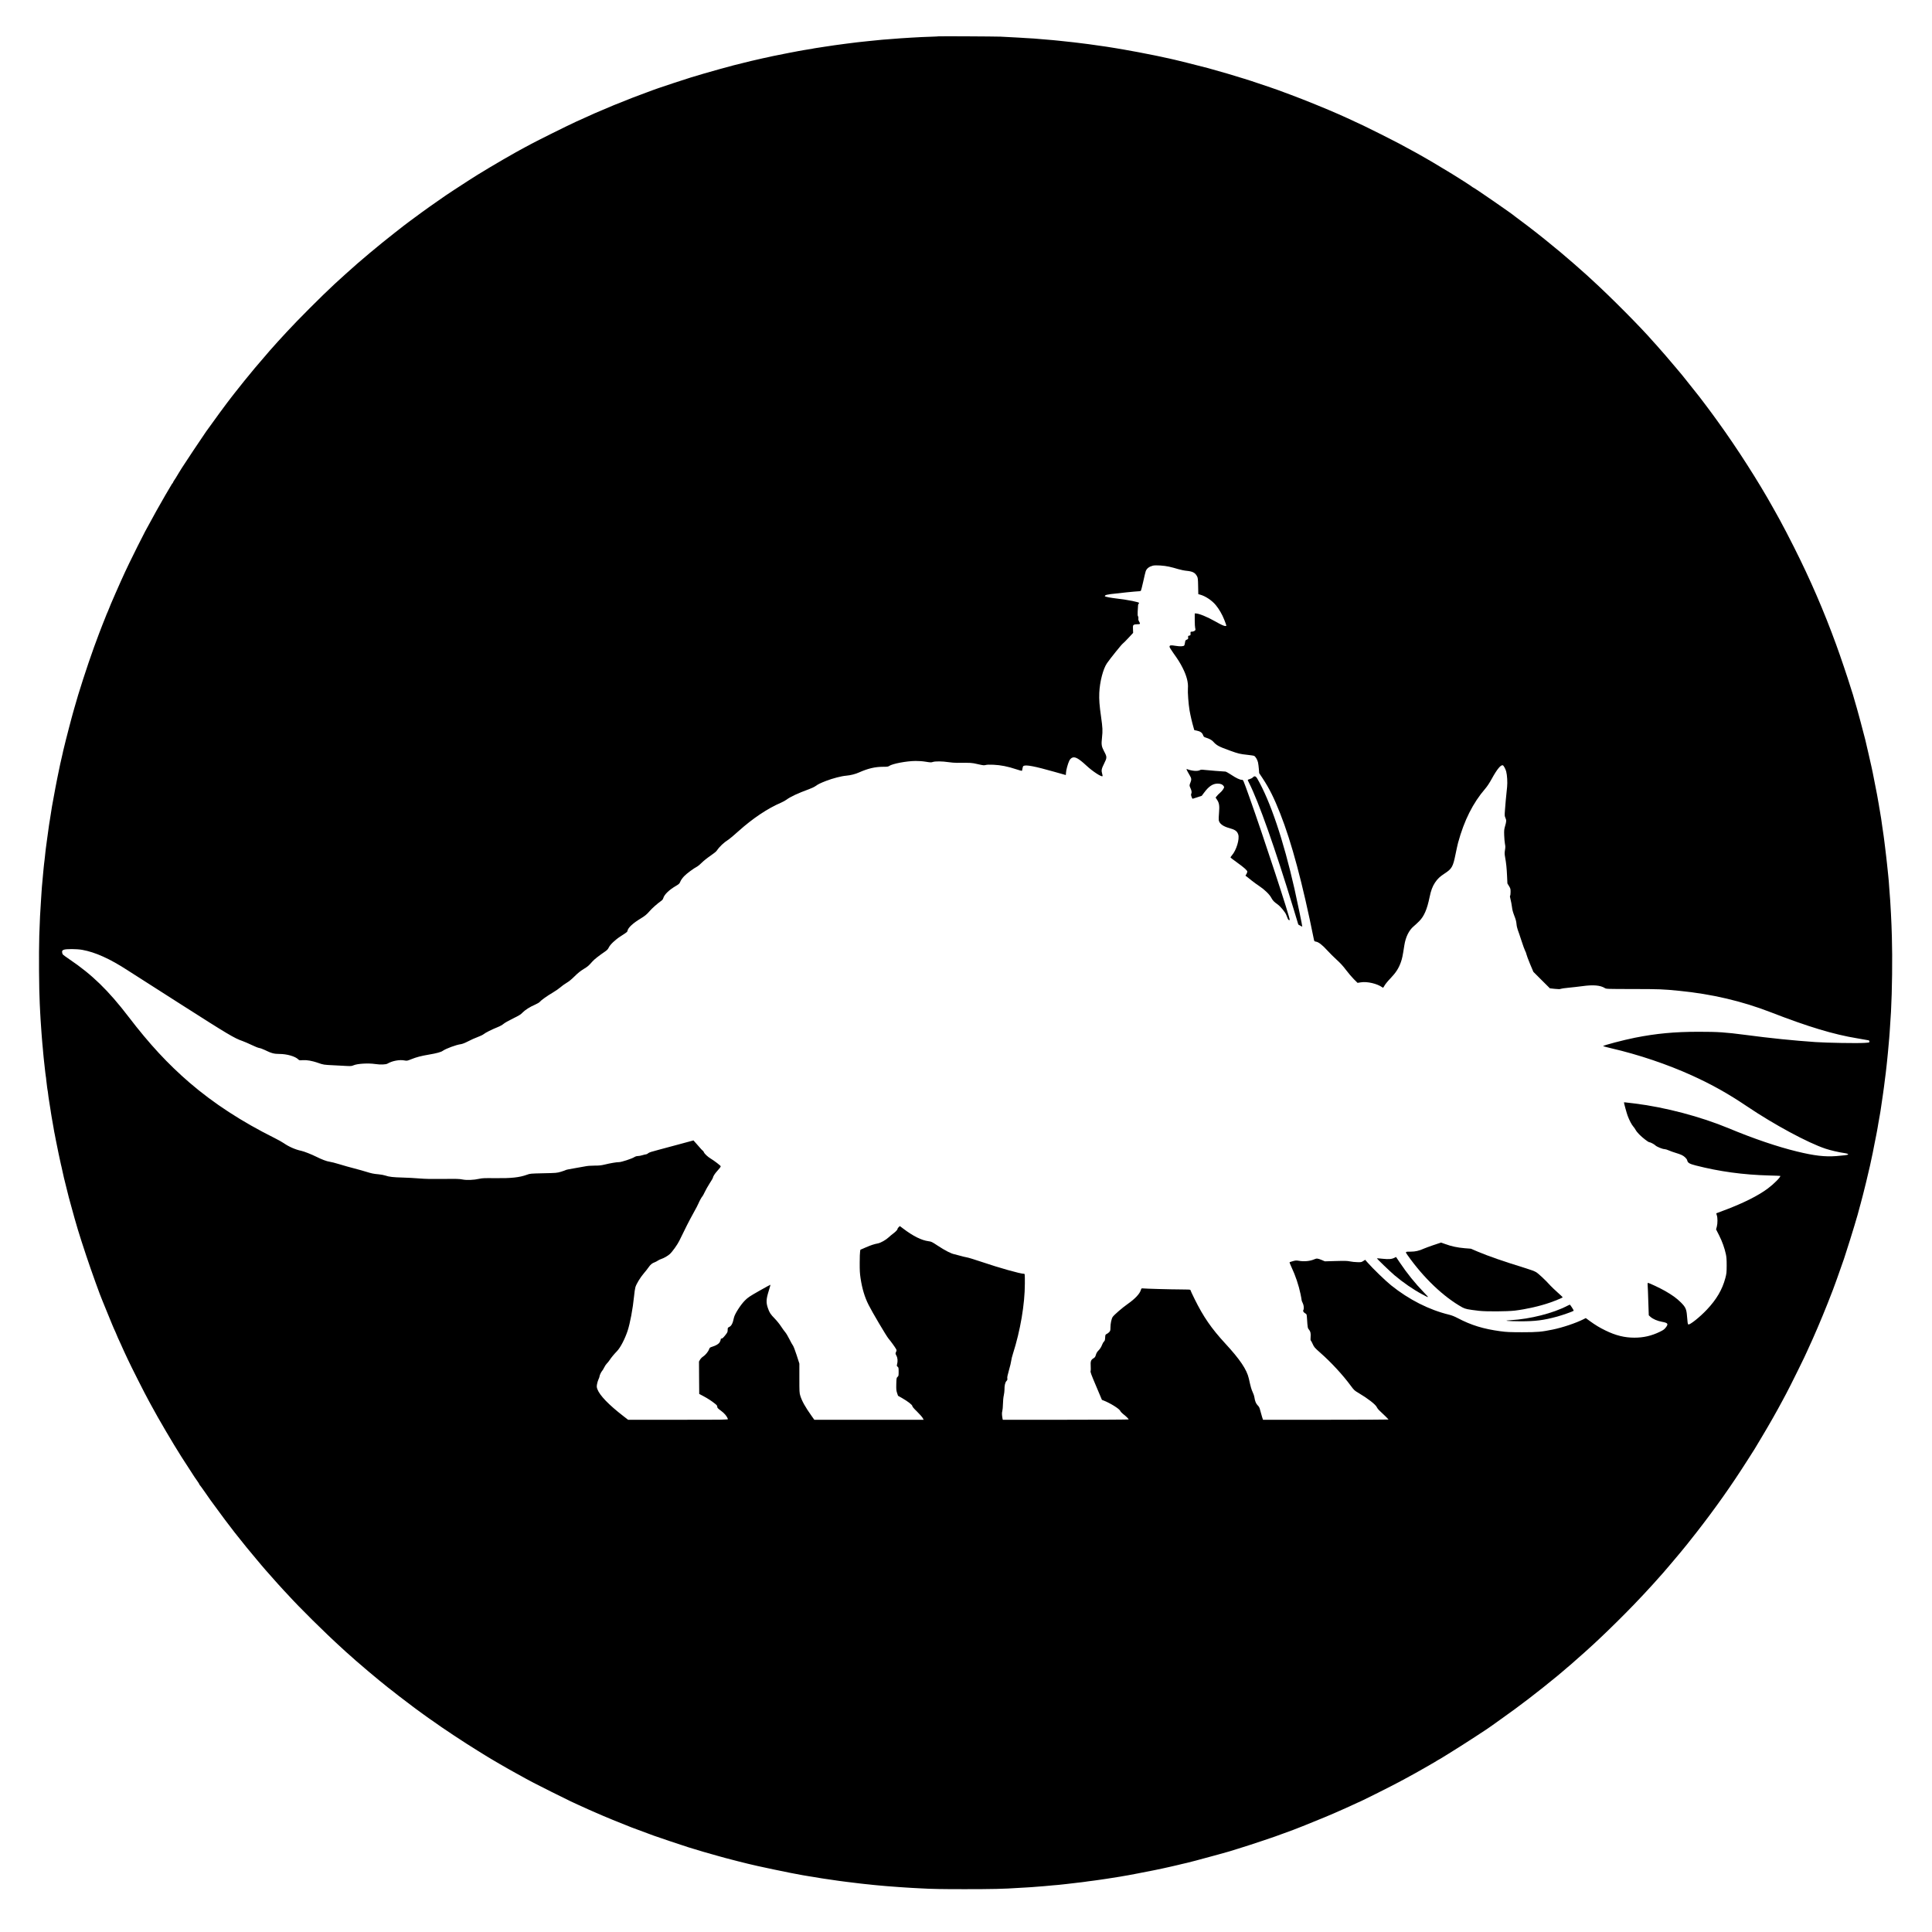 <?xml version="1.0" standalone="no"?>
<!DOCTYPE svg PUBLIC "-//W3C//DTD SVG 20010904//EN"
 "http://www.w3.org/TR/2001/REC-SVG-20010904/DTD/svg10.dtd">
<svg version="1.0" xmlns="http://www.w3.org/2000/svg"
 width="4447pt" height="4447pt" viewBox="0 0 4447 4447"
 preserveAspectRatio="xMidYMid meet">
<g transform="translate(0,4447) scale(0.1,-0.1)"
fill="#000000" stroke="none">
<path d="M21607 43634 c-1 -2 -79 -6 -172 -9 -168 -5 -248 -9 -455 -21 -171
-10 -348 -22 -420 -29 -25 -3 -83 -7 -130 -10 -96 -7 -151 -11 -230 -20 -88
-9 -152 -15 -200 -20 -91 -9 -156 -16 -190 -20 -19 -2 -60 -7 -90 -10 -30 -4
-66 -8 -80 -10 -14 -2 -50 -7 -80 -10 -30 -3 -66 -8 -80 -10 -14 -2 -47 -6
-75 -10 -88 -11 -325 -44 -353 -50 -9 -1 -37 -6 -62 -9 -25 -3 -54 -8 -65 -10
-11 -2 -40 -7 -65 -10 -25 -3 -55 -8 -66 -10 -12 -2 -39 -7 -60 -10 -22 -4
-46 -8 -54 -11 -8 -2 -35 -6 -60 -9 -44 -6 -70 -10 -127 -21 -16 -3 -66 -12
-113 -20 -47 -8 -105 -19 -130 -25 -25 -5 -58 -12 -75 -14 -16 -3 -52 -10 -80
-16 -27 -6 -61 -12 -75 -15 -26 -5 -107 -21 -150 -30 -14 -2 -50 -10 -80 -16
-30 -5 -68 -14 -85 -19 -16 -5 -43 -11 -60 -14 -16 -2 -52 -9 -80 -16 -27 -6
-57 -13 -65 -15 -123 -27 -325 -75 -364 -86 -22 -6 -46 -12 -55 -14 -137 -28
-852 -226 -1176 -327 -130 -40 -717 -233 -745 -245 -8 -3 -17 -7 -20 -7 -3 -1
-52 -19 -110 -39 -630 -229 -1179 -454 -1775 -730 -208 -96 -904 -442 -1035
-514 -25 -14 -81 -44 -125 -67 -44 -24 -100 -54 -125 -68 -25 -14 -72 -40
-105 -58 -111 -61 -449 -257 -595 -345 -80 -48 -164 -100 -188 -114 -24 -14
-51 -31 -60 -36 -9 -6 -28 -18 -42 -26 -14 -9 -95 -61 -180 -114 -153 -97
-584 -380 -607 -400 -7 -5 -48 -35 -93 -65 -98 -67 -315 -220 -390 -276 -30
-22 -107 -78 -170 -125 -63 -46 -122 -90 -130 -96 -8 -7 -29 -23 -46 -35 -38
-28 -59 -43 -294 -228 -358 -280 -803 -653 -1070 -897 -19 -17 -44 -40 -56
-50 -22 -19 -180 -163 -243 -221 -297 -275 -860 -839 -1100 -1101 -13 -14 -65
-71 -115 -125 -50 -54 -95 -104 -101 -110 -106 -119 -171 -192 -175 -196 -6
-5 -268 -311 -347 -405 -134 -160 -358 -436 -472 -584 -14 -19 -44 -57 -66
-85 -90 -113 -443 -593 -580 -788 -93 -133 -522 -777 -560 -840 -5 -10 -35
-57 -65 -105 -30 -49 -57 -92 -59 -98 -2 -5 -21 -36 -43 -67 -21 -31 -38 -61
-38 -67 0 -5 -3 -11 -7 -13 -5 -1 -15 -15 -23 -30 -13 -23 -42 -73 -145 -246
-74 -124 -329 -580 -395 -707 -24 -44 -56 -104 -73 -134 -44 -81 -293 -578
-361 -721 -33 -69 -78 -165 -102 -215 -95 -203 -364 -816 -364 -831 0 -2 -9
-26 -21 -52 -35 -79 -37 -84 -79 -192 -22 -58 -45 -114 -50 -125 -15 -35 -126
-327 -194 -515 -155 -428 -363 -1070 -457 -1415 -11 -38 -22 -77 -24 -85 -2
-8 -9 -31 -14 -50 -5 -19 -17 -62 -26 -95 -10 -33 -18 -67 -20 -76 -2 -10 -17
-66 -33 -125 -17 -60 -51 -194 -77 -299 -41 -173 -56 -231 -60 -245 -1 -3 -7
-30 -13 -60 -7 -30 -14 -64 -17 -75 -6 -27 -36 -156 -40 -175 -1 -8 -15 -73
-30 -145 -15 -71 -28 -137 -30 -145 -2 -8 -11 -53 -20 -100 -9 -47 -23 -116
-30 -155 -13 -63 -66 -355 -79 -430 -20 -122 -46 -288 -51 -325 -3 -25 -7 -52
-10 -60 -2 -8 -6 -35 -9 -60 -3 -25 -12 -90 -20 -145 -14 -96 -20 -137 -31
-225 -7 -58 -16 -121 -20 -150 -2 -14 -6 -52 -10 -85 -3 -33 -8 -76 -10 -95
-2 -19 -7 -60 -10 -90 -4 -30 -8 -66 -10 -80 -2 -14 -6 -56 -10 -95 -3 -38 -8
-86 -10 -105 -2 -19 -6 -69 -10 -110 -3 -41 -8 -91 -10 -110 -5 -39 -16 -180
-20 -250 -2 -25 -6 -88 -9 -140 -21 -297 -30 -485 -42 -850 -12 -402 -6 -1257
11 -1561 2 -35 6 -127 10 -204 3 -77 8 -156 10 -175 2 -19 7 -84 10 -145 4
-60 8 -126 10 -145 2 -19 6 -78 10 -130 4 -52 9 -106 10 -120 2 -14 6 -61 10
-105 3 -44 8 -96 10 -115 2 -19 7 -66 10 -105 4 -38 8 -81 10 -94 3 -14 7 -54
10 -90 4 -36 8 -77 10 -91 2 -14 7 -52 10 -85 4 -33 8 -67 10 -75 3 -8 7 -46
10 -83 4 -37 8 -78 11 -90 2 -12 6 -46 9 -76 3 -30 7 -57 9 -60 3 -5 9 -50 21
-151 2 -14 5 -38 8 -55 5 -25 35 -216 42 -265 1 -8 5 -35 9 -60 4 -25 10 -58
12 -75 2 -16 9 -52 14 -80 11 -57 16 -86 30 -170 17 -104 20 -119 30 -165 5
-25 16 -81 24 -125 21 -114 114 -557 120 -575 3 -8 7 -26 10 -40 2 -14 16 -75
30 -136 14 -61 27 -120 29 -130 2 -11 9 -37 15 -59 6 -22 13 -51 16 -65 2 -14
21 -88 41 -165 19 -77 37 -147 39 -156 2 -8 21 -76 41 -150 141 -518 186 -667
359 -1189 114 -344 333 -953 376 -1045 5 -11 52 -126 104 -255 52 -129 106
-262 121 -295 14 -33 30 -69 34 -80 5 -11 23 -51 40 -88 17 -37 31 -70 31 -73
0 -6 35 -83 86 -192 19 -39 34 -74 34 -76 0 -3 23 -53 51 -113 28 -59 64 -137
81 -173 71 -155 400 -806 486 -960 14 -25 41 -74 60 -110 147 -276 495 -868
687 -1170 107 -168 276 -430 304 -470 10 -14 39 -55 64 -92 26 -37 47 -71 47
-77 0 -5 4 -11 8 -13 4 -1 59 -77 122 -168 63 -91 118 -169 122 -175 5 -5 54
-73 110 -150 128 -178 325 -440 450 -600 177 -225 380 -475 513 -630 33 -39
80 -95 105 -125 25 -30 65 -77 90 -105 241 -273 360 -406 425 -475 29 -30 65
-68 80 -85 274 -303 866 -889 1259 -1245 33 -30 72 -66 87 -80 14 -14 52 -47
85 -75 32 -27 68 -59 79 -70 11 -12 85 -76 165 -144 80 -68 159 -136 175 -150
17 -14 82 -69 145 -121 63 -52 120 -99 126 -105 6 -5 28 -23 50 -40 33 -27 75
-60 138 -112 11 -9 47 -37 80 -62 34 -25 63 -48 66 -51 8 -9 177 -140 305
-235 66 -50 122 -92 125 -95 3 -3 39 -30 80 -60 41 -29 116 -84 165 -120 50
-36 101 -73 115 -83 14 -9 46 -31 71 -49 262 -189 758 -517 1069 -708 74 -45
146 -90 160 -99 14 -10 50 -32 80 -49 30 -18 62 -37 70 -42 74 -45 314 -184
400 -232 25 -14 101 -57 170 -95 69 -39 170 -94 225 -124 55 -29 136 -73 180
-96 104 -56 721 -364 850 -425 55 -25 141 -65 190 -88 50 -23 151 -69 225
-102 74 -32 149 -65 165 -72 174 -78 560 -237 815 -336 76 -29 388 -145 520
-193 107 -39 606 -206 795 -267 171 -54 541 -163 665 -195 8 -3 49 -14 90 -25
41 -12 82 -23 90 -25 8 -1 77 -20 154 -40 76 -20 145 -38 155 -40 24 -5 181
-44 221 -55 129 -36 1033 -226 1210 -254 19 -3 46 -8 60 -11 14 -2 68 -11 120
-20 52 -8 109 -17 125 -20 67 -12 142 -24 180 -30 23 -3 50 -7 60 -9 11 -2 43
-7 70 -10 28 -4 61 -9 75 -11 108 -17 291 -42 360 -50 25 -3 62 -7 83 -10 68
-9 162 -20 247 -30 30 -3 71 -8 90 -10 19 -2 64 -7 100 -10 36 -4 76 -8 90
-10 14 -2 61 -6 105 -10 44 -3 94 -8 110 -10 17 -3 68 -7 115 -10 47 -3 101
-7 120 -9 19 -3 85 -7 145 -11 61 -4 128 -8 150 -10 22 -2 94 -6 160 -10 66
-3 152 -8 190 -10 254 -15 492 -19 1025 -19 616 0 905 6 1235 29 50 3 128 8
175 10 80 4 152 9 280 20 30 2 89 7 130 10 41 3 91 8 110 10 19 3 67 7 106 10
40 3 89 7 110 9 50 6 125 14 194 21 30 3 69 7 85 10 17 2 55 7 86 10 31 3 65
7 75 9 11 2 51 7 89 10 39 4 77 9 85 11 8 2 42 7 75 11 79 9 97 11 147 19 55
8 83 13 136 19 86 12 118 16 142 21 25 5 278 45 317 50 12 2 34 6 50 9 15 3
44 8 63 11 19 3 46 8 60 10 52 11 163 31 217 41 39 7 334 65 358 70 11 3 34 8
50 10 26 5 142 29 185 39 8 2 49 11 90 20 41 9 82 18 90 20 30 7 115 27 130
30 8 1 33 8 55 13 22 6 51 13 65 16 80 14 511 127 835 218 116 33 217 61 225
63 8 2 29 8 45 13 17 6 107 33 200 62 248 75 926 302 1005 337 8 3 17 7 20 7
10 3 216 78 235 86 11 5 52 21 90 35 39 14 90 34 115 45 25 10 63 25 85 34
258 102 654 267 785 328 36 16 91 41 122 54 31 13 109 48 173 79 64 30 118 55
120 55 18 0 773 377 980 490 28 15 86 46 130 70 136 73 273 149 445 248 91 53
185 107 210 121 25 14 47 27 50 31 3 3 16 11 30 18 29 14 37 19 247 149 314
193 949 605 1006 653 7 6 100 73 208 149 413 291 824 606 1284 984 61 50 115
95 120 101 6 6 51 45 100 86 50 41 92 77 95 80 3 3 43 39 90 80 121 104 336
297 429 384 30 28 93 87 140 131 207 193 566 548 791 782 130 134 346 366 434
464 21 24 71 80 110 123 105 117 109 122 131 147 11 13 86 101 166 194 80 94
167 197 194 230 26 33 51 62 54 65 10 8 239 294 352 440 428 549 797 1071
1156 1635 84 132 156 245 160 251 5 5 14 21 22 35 8 13 80 134 161 269 180
301 345 591 480 845 29 55 66 123 81 151 74 134 479 955 479 970 0 2 18 41 39
86 118 252 291 656 435 1018 91 229 185 475 191 500 2 8 18 53 36 100 31 85
148 416 153 435 1 6 25 80 53 165 109 333 282 906 299 990 3 14 9 39 15 56 5
17 12 40 14 50 2 10 16 62 30 114 14 52 28 104 30 115 3 11 19 74 35 140 17
66 33 131 36 145 4 22 14 64 28 120 12 46 46 193 50 212 3 13 7 32 10 43 5 23
55 259 62 290 6 30 11 58 39 200 15 72 32 162 40 200 8 39 17 86 20 105 3 19
10 60 16 90 6 30 12 69 14 85 3 17 7 41 10 55 2 14 7 40 10 58 12 73 16 98 20
112 2 8 7 35 10 60 3 25 15 101 25 170 10 69 22 145 25 170 3 25 8 56 10 70 4
25 12 86 20 145 4 27 19 143 30 238 3 20 7 54 10 76 6 39 9 72 20 176 3 33 8
76 10 95 9 76 15 138 20 200 3 36 7 81 9 100 5 39 13 128 21 235 3 39 7 97 10
130 9 117 22 316 31 480 26 485 35 1222 20 1725 -7 243 -9 287 -21 530 -11
212 -24 419 -30 470 -2 19 -7 80 -10 135 -3 55 -8 118 -10 140 -2 22 -7 69
-10 105 -3 36 -8 81 -10 100 -2 19 -7 62 -10 95 -3 33 -7 76 -10 95 -2 19 -7
64 -11 100 -3 36 -7 72 -9 80 -1 8 -6 46 -10 83 -3 37 -8 76 -10 85 -1 9 -6
46 -10 82 -4 36 -9 72 -10 80 -2 8 -6 40 -9 71 -4 31 -8 65 -10 75 -2 11 -7
42 -10 69 -4 28 -13 95 -22 150 -8 55 -19 132 -24 170 -6 39 -14 93 -20 120
-5 28 -12 66 -14 85 -3 19 -7 44 -10 55 -2 11 -7 43 -11 70 -5 28 -9 52 -10
55 -1 3 -7 39 -14 80 -7 41 -15 84 -17 95 -12 62 -93 476 -99 505 -2 8 -15 71
-30 140 -15 69 -45 202 -67 295 -22 94 -41 177 -43 185 -2 8 -9 38 -15 65 -6
28 -13 57 -15 65 -5 22 -69 267 -105 400 -17 63 -32 122 -35 130 -3 14 -16 62
-55 200 -10 36 -30 106 -45 155 -14 50 -35 122 -46 160 -11 39 -24 79 -29 90
-4 11 -18 54 -30 95 -49 164 -233 710 -325 960 -284 779 -596 1500 -971 2245
-72 143 -150 296 -174 340 -23 44 -61 115 -84 158 -54 103 -69 131 -145 267
-36 63 -73 131 -84 150 -331 595 -826 1368 -1261 1969 -61 84 -118 163 -126
174 -21 31 -246 330 -305 406 -64 83 -363 458 -391 491 -12 14 -70 84 -130
155 -123 149 -408 478 -470 545 -24 25 -52 56 -64 70 -280 325 -991 1041
-1435 1445 -54 50 -103 95 -109 100 -88 82 -470 415 -601 523 -96 80 -306 252
-332 272 -64 50 -208 164 -213 170 -3 3 -52 41 -110 85 -58 43 -107 82 -110
85 -3 3 -66 50 -140 105 -74 55 -137 102 -140 105 -32 36 -950 670 -970 670
-4 0 -10 4 -12 8 -2 7 -344 227 -461 297 -18 11 -116 70 -218 131 -101 62
-200 121 -219 132 -19 11 -86 49 -148 86 -62 36 -139 80 -170 97 -31 18 -77
43 -102 57 -278 154 -429 234 -780 410 -319 161 -530 262 -777 373 -87 39
-176 79 -198 89 -243 109 -831 348 -1095 445 -85 31 -164 60 -175 65 -23 11
-181 67 -310 111 -200 68 -412 139 -440 148 -16 5 -86 27 -155 49 -220 70
-497 151 -835 245 -159 44 -838 212 -905 224 -14 2 -53 10 -86 18 -34 8 -73
16 -85 19 -40 8 -123 25 -144 30 -109 24 -660 129 -740 140 -23 4 -52 9 -65
11 -14 3 -68 12 -120 20 -122 18 -168 26 -193 31 -19 3 -141 21 -212 30 -16 2
-41 6 -55 8 -14 3 -49 8 -79 11 -30 4 -61 8 -70 10 -9 1 -45 6 -81 10 -36 4
-72 8 -80 10 -8 2 -44 6 -80 10 -36 4 -81 9 -100 12 -19 2 -48 6 -65 7 -97 10
-173 18 -195 21 -14 2 -52 6 -85 9 -33 3 -87 8 -120 12 -75 7 -117 11 -225 19
-47 3 -101 8 -120 10 -36 5 -132 11 -295 20 -49 3 -121 7 -160 10 -72 5 -217
12 -417 22 -129 5 -1415 12 -1421 7z m5304 -12208 c59 -13 153 -38 210 -56 57
-17 145 -35 195 -39 137 -14 193 -43 237 -126 19 -36 22 -60 25 -226 l4 -185
44 -12 c119 -32 269 -132 357 -238 75 -90 150 -219 196 -338 57 -149 57 -146
28 -146 -35 0 -96 28 -234 106 -185 105 -377 184 -449 184 l-24 0 0 -154 c0
-85 5 -167 10 -182 6 -15 8 -34 5 -44 -7 -21 -47 -40 -85 -40 -27 0 -29 -2
-27 -42 2 -40 0 -43 -28 -48 -28 -5 -30 -8 -27 -42 3 -34 1 -38 -31 -51 -31
-14 -35 -19 -41 -68 -4 -29 -12 -59 -17 -66 -19 -23 -95 -26 -204 -8 -112 19
-135 14 -135 -25 0 -10 40 -74 88 -142 111 -155 158 -231 215 -344 92 -183
131 -337 120 -469 -7 -92 12 -356 38 -509 20 -115 57 -274 93 -397 l16 -55 59
-12 c79 -16 122 -47 142 -101 15 -40 20 -45 70 -61 74 -23 131 -54 160 -86 84
-93 125 -116 391 -212 190 -69 228 -78 405 -97 73 -8 141 -18 151 -24 32 -17
74 -88 88 -148 7 -31 16 -100 20 -152 l7 -96 83 -125 c151 -229 260 -447 401
-805 264 -667 514 -1603 773 -2886 11 -55 12 -57 49 -63 61 -9 148 -76 261
-201 58 -63 156 -161 219 -218 81 -73 142 -139 212 -232 53 -71 136 -168 182
-214 l85 -84 75 12 c147 24 376 -30 493 -114 21 -15 23 -14 54 42 18 32 80
108 139 168 122 128 185 226 235 366 31 88 41 135 81 392 29 187 106 345 214
435 31 26 88 79 127 118 113 113 182 273 239 550 33 160 66 247 125 338 60 89
112 139 220 209 167 108 195 156 251 435 22 108 49 231 60 272 140 516 343
919 626 1247 44 51 98 132 151 229 122 222 209 326 255 308 19 -7 62 -87 76
-141 22 -83 32 -250 21 -356 -25 -234 -40 -400 -49 -529 -10 -127 -9 -140 9
-180 26 -57 25 -86 -6 -190 -22 -78 -25 -100 -21 -215 2 -70 10 -158 17 -195
11 -55 12 -80 1 -145 -11 -66 -10 -91 3 -163 25 -137 37 -254 45 -435 l8 -170
36 -59 c34 -55 37 -66 37 -136 0 -42 -5 -81 -10 -86 -8 -8 -5 -34 9 -85 11
-41 25 -117 32 -169 8 -70 22 -124 54 -206 32 -81 46 -131 51 -190 3 -43 17
-104 29 -135 12 -31 51 -144 85 -250 34 -107 73 -212 85 -234 13 -22 26 -58
30 -80 4 -22 41 -122 83 -223 l77 -182 190 -190 190 -189 113 -12 c84 -8 119
-9 135 0 12 6 94 18 182 26 88 8 230 25 315 36 251 35 415 21 518 -43 35 -22
37 -22 656 -23 612 -1 684 -4 1056 -41 753 -74 1451 -238 2115 -496 853 -331
1441 -509 1985 -598 135 -22 253 -43 263 -46 10 -3 17 -15 17 -29 0 -22 -3
-23 -117 -30 -169 -11 -859 1 -1123 19 -519 36 -1040 89 -1620 166 -460 60
-623 71 -1075 71 -552 0 -974 -40 -1463 -137 -265 -53 -732 -176 -732 -193 0
-3 85 -26 188 -50 630 -146 1288 -368 1855 -625 462 -210 827 -414 1270 -712
623 -420 1398 -838 1806 -974 107 -36 306 -83 429 -100 74 -11 103 -23 89 -36
-9 -9 -115 -22 -267 -34 -269 -20 -509 8 -910 106 -449 109 -996 295 -1570
534 -644 268 -1464 484 -2160 570 -244 30 -250 30 -250 24 0 -20 64 -252 85
-307 38 -102 94 -208 131 -249 18 -20 42 -55 54 -78 11 -22 49 -69 83 -103 69
-71 206 -177 228 -177 25 0 119 -49 142 -74 28 -30 165 -86 211 -86 18 0 63
-13 99 -30 37 -16 106 -41 154 -55 48 -14 111 -36 139 -49 62 -28 123 -87 130
-126 12 -55 51 -79 195 -116 546 -140 1094 -215 1697 -231 138 -3 252 -8 252
-10 0 -34 -143 -179 -282 -284 -219 -167 -582 -349 -1028 -514 -85 -31 -158
-59 -162 -61 -4 -3 0 -24 9 -47 20 -56 20 -186 0 -263 l-17 -61 69 -136 c72
-142 126 -293 157 -437 14 -66 18 -125 18 -260 -1 -161 -3 -184 -31 -290 -70
-263 -202 -489 -425 -725 -165 -175 -397 -359 -428 -340 -12 8 -18 46 -29 193
-12 159 -33 206 -145 317 -95 94 -197 167 -359 260 -121 69 -367 185 -393 185
-11 0 -13 -11 -9 -52 3 -29 10 -197 15 -373 l11 -320 37 -34 c57 -52 161 -97
268 -116 138 -25 152 -48 84 -134 -32 -41 -58 -59 -133 -95 -192 -94 -376
-136 -587 -136 -226 0 -430 50 -665 165 -140 68 -230 123 -367 222 l-87 64
-53 -27 c-174 -88 -480 -191 -710 -238 -258 -53 -349 -61 -703 -61 -287 1
-352 3 -500 23 -392 53 -671 139 -980 301 -76 40 -139 65 -205 81 -457 111
-919 345 -1330 675 -125 100 -424 389 -537 519 l-60 68 -44 -28 c-42 -27 -49
-29 -139 -26 -52 1 -129 9 -170 18 -62 13 -118 14 -325 8 l-250 -7 -75 32
c-90 37 -112 39 -165 16 -101 -45 -242 -58 -368 -34 -49 8 -68 7 -128 -10 -40
-11 -74 -23 -77 -26 -3 -2 18 -53 45 -112 91 -192 166 -416 208 -618 14 -66
25 -129 25 -140 0 -11 11 -41 25 -67 27 -51 34 -134 14 -166 -14 -22 9 -54 52
-77 25 -14 27 -20 33 -112 14 -215 16 -225 47 -260 34 -40 43 -84 36 -174 -4
-43 -2 -71 5 -75 5 -3 23 -35 39 -71 38 -84 43 -90 184 -215 246 -216 518
-511 699 -758 74 -100 83 -108 180 -165 210 -124 390 -264 417 -325 10 -23 42
-63 71 -88 72 -65 198 -190 198 -196 0 -3 -650 -6 -1444 -6 l-1444 0 -21 62
c-11 35 -30 101 -42 148 -18 71 -28 91 -60 122 -39 38 -64 100 -76 188 -3 25
-20 77 -39 115 -30 65 -46 120 -89 315 -46 205 -204 440 -546 810 -315 342
-501 612 -700 1015 -55 111 -99 206 -99 213 0 9 -55 12 -217 12 -220 0 -821
17 -879 24 -29 4 -32 1 -44 -37 -26 -88 -135 -204 -301 -320 -121 -84 -322
-258 -349 -302 -27 -44 -50 -152 -50 -242 0 -61 -3 -76 -25 -101 -14 -16 -40
-37 -59 -46 -33 -15 -34 -18 -38 -85 -3 -56 -8 -73 -25 -88 -12 -10 -32 -42
-43 -72 -24 -62 -50 -102 -96 -148 -20 -20 -39 -53 -49 -88 -14 -48 -22 -60
-60 -83 -55 -34 -66 -69 -59 -182 3 -47 2 -96 -3 -109 -8 -19 14 -80 126 -343
l135 -320 41 -16 c154 -60 361 -190 381 -238 8 -18 37 -49 65 -71 57 -42 129
-112 129 -125 0 -4 -652 -8 -1449 -8 l-1449 0 -6 28 c-15 79 -17 133 -5 173 7
24 14 98 15 164 1 69 9 152 19 195 9 41 16 100 16 130 -2 93 15 170 45 201 22
23 25 34 20 62 -5 24 6 76 39 191 25 86 48 183 51 214 3 31 21 104 40 162 170
531 274 1141 274 1618 0 220 0 222 -21 222 -84 0 -571 137 -974 274 -154 52
-309 100 -345 105 -36 6 -101 22 -145 35 -44 13 -106 29 -137 36 -77 15 -215
86 -385 198 -133 88 -147 94 -211 102 -161 21 -354 117 -582 290 l-77 58 -26
-24 c-15 -14 -27 -31 -27 -38 0 -22 -39 -64 -99 -109 -31 -22 -79 -63 -107
-89 -61 -58 -182 -126 -244 -138 -93 -18 -159 -40 -280 -92 l-125 -54 -7 -39
c-5 -22 -9 -139 -9 -260 -1 -178 3 -247 20 -360 36 -237 94 -432 184 -610 77
-156 411 -721 458 -775 55 -65 155 -203 176 -244 13 -26 13 -32 -2 -65 -16
-36 -16 -39 9 -86 29 -53 34 -129 15 -198 -9 -34 -8 -40 13 -56 21 -17 23 -27
23 -116 0 -91 -2 -98 -25 -118 -24 -21 -25 -27 -29 -164 -3 -124 0 -150 18
-206 l22 -65 92 -52 c133 -76 237 -157 237 -184 0 -15 34 -56 108 -127 59 -58
117 -124 130 -147 l23 -42 -1258 0 -1259 0 -66 93 c-141 198 -219 337 -257
461 -20 64 -21 90 -21 403 l0 336 -61 190 c-35 108 -72 205 -85 223 -14 17
-51 85 -84 150 -33 66 -75 137 -95 159 -19 22 -63 82 -97 134 -33 52 -99 133
-145 180 -98 100 -122 137 -159 246 -42 123 -38 202 19 385 25 80 43 147 42
148 -2 2 -118 -61 -257 -140 -228 -130 -261 -152 -331 -222 -100 -100 -236
-313 -253 -397 -27 -130 -57 -189 -109 -213 -33 -16 -35 -19 -35 -69 -1 -48
-5 -58 -58 -124 -40 -51 -64 -72 -79 -73 -17 0 -23 -6 -23 -21 0 -12 -10 -39
-22 -61 -25 -44 -82 -78 -177 -108 -49 -15 -56 -22 -68 -55 -19 -55 -85 -136
-137 -169 -26 -16 -57 -48 -71 -72 l-25 -43 2 -373 3 -373 96 -51 c104 -56
183 -107 266 -173 42 -33 53 -47 53 -71 0 -25 12 -38 88 -94 81 -60 132 -122
158 -188 6 -17 -53 -18 -1146 -18 l-1152 0 -106 82 c-339 262 -547 477 -601
622 -16 43 -17 61 -9 111 5 33 20 83 33 112 14 28 25 60 25 70 1 26 38 104 61
129 11 12 33 48 48 80 16 33 43 73 60 89 18 17 47 53 65 81 37 57 103 136 169
204 77 80 179 274 243 465 57 173 121 510 149 796 8 86 22 181 31 210 22 76
115 228 197 323 38 44 86 105 107 136 42 61 82 95 138 114 21 8 55 25 76 40
21 14 57 31 80 38 54 16 152 73 194 112 60 55 177 219 219 306 133 277 225
457 321 631 60 107 114 210 120 229 15 41 79 157 92 165 5 3 29 47 53 98 24
51 76 142 115 203 40 61 72 116 72 123 0 25 44 96 89 145 61 66 91 106 91 121
0 13 -156 133 -230 176 -67 40 -141 109 -157 146 -7 18 -18 33 -23 33 -5 0
-55 54 -111 120 -56 66 -104 120 -106 120 -3 0 -134 -36 -292 -79 -157 -44
-385 -105 -506 -136 -169 -44 -226 -62 -246 -81 -14 -13 -35 -24 -46 -24 -12
0 -50 -9 -85 -20 -34 -11 -82 -20 -106 -20 -28 0 -56 -9 -83 -26 -58 -36 -295
-114 -349 -114 -60 0 -201 -24 -328 -55 -84 -20 -128 -25 -237 -25 -91 0 -162
-6 -226 -19 -52 -11 -168 -31 -259 -46 -91 -15 -170 -31 -177 -37 -7 -5 -56
-23 -110 -39 -96 -28 -104 -29 -403 -35 -300 -7 -306 -7 -380 -34 -172 -63
-359 -83 -735 -79 -242 3 -291 1 -360 -14 -126 -29 -293 -36 -390 -16 -69 14
-136 16 -444 12 -267 -3 -412 0 -545 11 -99 9 -273 18 -386 21 -222 6 -312 16
-399 46 -31 11 -101 24 -156 29 -117 10 -162 20 -288 59 -50 16 -171 50 -267
75 -96 24 -251 68 -345 97 -93 29 -197 55 -230 59 -60 7 -180 52 -303 114
-108 54 -283 123 -345 136 -133 27 -288 95 -407 178 -36 25 -126 75 -200 112
-763 380 -1409 800 -1965 1278 -502 433 -922 886 -1405 1517 -465 607 -840
972 -1362 1324 -76 51 -145 102 -153 114 -8 12 -15 36 -15 55 0 29 5 35 38 50
50 22 300 21 427 -2 300 -54 637 -206 1044 -471 69 -44 616 -394 1216 -777
1093 -698 1242 -787 1424 -849 47 -17 145 -59 216 -93 72 -35 149 -66 173 -69
24 -3 80 -23 125 -45 153 -75 214 -92 340 -92 171 0 363 -55 432 -124 24 -24
29 -25 103 -19 94 7 213 -14 350 -61 128 -45 134 -46 367 -57 110 -6 246 -13
303 -16 90 -4 110 -2 151 16 91 39 337 53 501 29 121 -18 244 -13 283 11 102
61 275 94 385 72 59 -11 62 -11 160 28 123 49 221 75 410 107 167 28 275 57
314 86 74 52 309 139 416 153 35 5 92 27 170 67 64 34 163 78 219 98 56 21
116 49 134 64 40 34 193 111 319 161 60 24 112 53 140 77 26 23 117 75 216
123 144 71 180 92 222 137 59 61 171 133 293 185 46 20 93 48 103 61 30 38
168 137 301 215 66 39 145 94 176 122 31 28 93 73 137 99 55 32 116 81 189
154 79 78 136 123 208 167 98 60 110 70 202 174 43 49 145 129 298 234 40 28
61 51 77 85 32 69 147 179 273 260 156 101 153 99 160 131 15 70 127 173 303
279 99 60 141 95 207 172 53 62 182 176 257 228 32 22 48 41 56 70 25 84 134
189 295 283 68 40 77 49 98 98 13 33 47 80 86 122 60 63 221 182 303 224 19
10 67 50 105 89 39 39 126 109 194 155 67 47 130 95 139 108 76 109 169 197
290 274 24 15 122 99 219 186 325 292 672 525 979 656 45 20 101 50 126 69 85
65 278 156 508 238 60 21 130 54 157 73 64 46 113 70 252 124 145 56 352 110
457 118 102 9 214 37 300 76 202 90 367 129 551 129 98 0 119 3 142 20 72 51
400 113 606 114 74 1 165 -6 237 -18 105 -17 123 -18 160 -5 57 19 223 17 358
-4 58 -9 148 -16 200 -16 333 3 329 3 475 -30 124 -28 145 -31 183 -20 29 8
87 10 180 6 165 -7 333 -40 517 -102 71 -23 133 -41 137 -39 3 2 9 27 13 54 5
34 13 54 25 60 57 31 258 -8 703 -134 147 -42 269 -76 270 -76 1 0 3 24 4 53
2 59 43 210 76 277 13 27 36 52 56 64 68 39 151 -4 336 -175 142 -133 349
-268 372 -245 4 4 1 28 -7 54 -23 78 -17 113 45 237 68 136 68 151 -2 282 -60
115 -65 151 -47 319 17 156 14 219 -21 469 -39 273 -48 398 -42 555 11 257 88
555 178 685 73 106 336 433 362 450 13 8 72 67 131 131 l108 116 -3 85 c-3 79
-1 87 18 100 13 9 46 15 82 14 69 0 74 7 40 64 -15 25 -20 46 -16 68 3 19 0
40 -8 50 -9 12 -11 45 -8 110 7 155 9 167 21 179 7 7 12 15 12 19 0 20 -247
70 -493 99 -159 19 -283 42 -296 56 -3 2 2 11 10 19 9 10 57 21 125 30 152 20
595 65 641 65 21 0 43 4 50 8 7 4 33 102 58 217 25 116 51 223 57 238 24 63
80 105 165 127 62 15 257 3 374 -24z"/>
<path d="M27310 26766 c0 -11 48 -102 80 -153 35 -55 38 -93 10 -158 -25 -58
-25 -71 1 -124 27 -56 34 -103 20 -129 -9 -17 -8 -33 5 -71 9 -28 21 -48 27
-46 7 2 56 18 110 35 l98 32 53 71 c109 147 200 209 311 210 67 1 115 -18 141
-58 15 -23 15 -27 -10 -69 -14 -25 -45 -61 -69 -80 -24 -19 -57 -53 -75 -75
l-32 -39 33 -50 c50 -74 60 -139 46 -302 -7 -74 -9 -151 -6 -170 16 -80 98
-141 244 -181 133 -37 178 -69 204 -146 35 -106 -43 -364 -144 -479 -21 -24
-36 -48 -32 -54 3 -5 70 -56 148 -112 169 -122 237 -183 237 -212 0 -11 -10
-37 -21 -56 l-22 -35 34 -26 c19 -15 70 -56 114 -91 44 -35 119 -89 167 -121
121 -80 237 -192 276 -265 37 -69 67 -102 147 -157 68 -48 178 -181 202 -245
34 -93 43 -110 58 -116 9 -4 18 -4 21 -1 20 20 -609 1936 -929 2832 -149 416
-140 395 -174 395 -45 1 -131 41 -246 118 -60 40 -119 72 -130 72 -39 0 -410
30 -486 39 -63 8 -80 7 -105 -7 -53 -28 -181 -18 -291 24 -8 3 -15 3 -15 0z"/>
<path d="M28836 26575 c-12 -13 -44 -30 -69 -37 -26 -7 -47 -16 -47 -20 0 -5
14 -35 30 -68 224 -443 596 -1495 1021 -2888 l113 -373 44 -25 c24 -14 45 -24
47 -22 5 4 -116 588 -179 868 -256 1128 -557 2020 -856 2538 -35 60 -66 68
-104 27z"/>
<path d="M32995 15811 c-93 -32 -196 -70 -228 -84 -98 -46 -192 -67 -293 -67
-133 0 -133 0 -77 -79 371 -526 831 -964 1263 -1204 68 -37 121 -48 385 -79
168 -19 646 -16 825 5 272 34 575 103 815 187 124 44 285 111 285 119 0 4 -53
54 -117 111 -65 58 -138 128 -163 155 -107 120 -280 283 -334 314 -36 22 -136
59 -265 98 -489 151 -824 267 -1076 373 l-160 68 -141 11 c-167 14 -312 45
-445 95 -53 20 -98 36 -100 35 -2 0 -80 -27 -174 -58z"/>
<path d="M32099 15520 c-63 -33 -131 -39 -272 -24 -72 8 -132 12 -134 10 -6
-5 310 -310 402 -387 206 -173 429 -327 630 -435 180 -97 180 -97 54 33 -210
217 -389 439 -561 695 l-84 125 -35 -17z"/>
<path d="M36075 14413 c-325 -170 -852 -304 -1297 -330 -199 -11 -93 -24 212
-26 348 -1 541 23 855 109 121 33 361 118 377 133 8 7 -78 141 -90 141 -4 -1
-29 -13 -57 -27z"/>
</g>
</svg>
